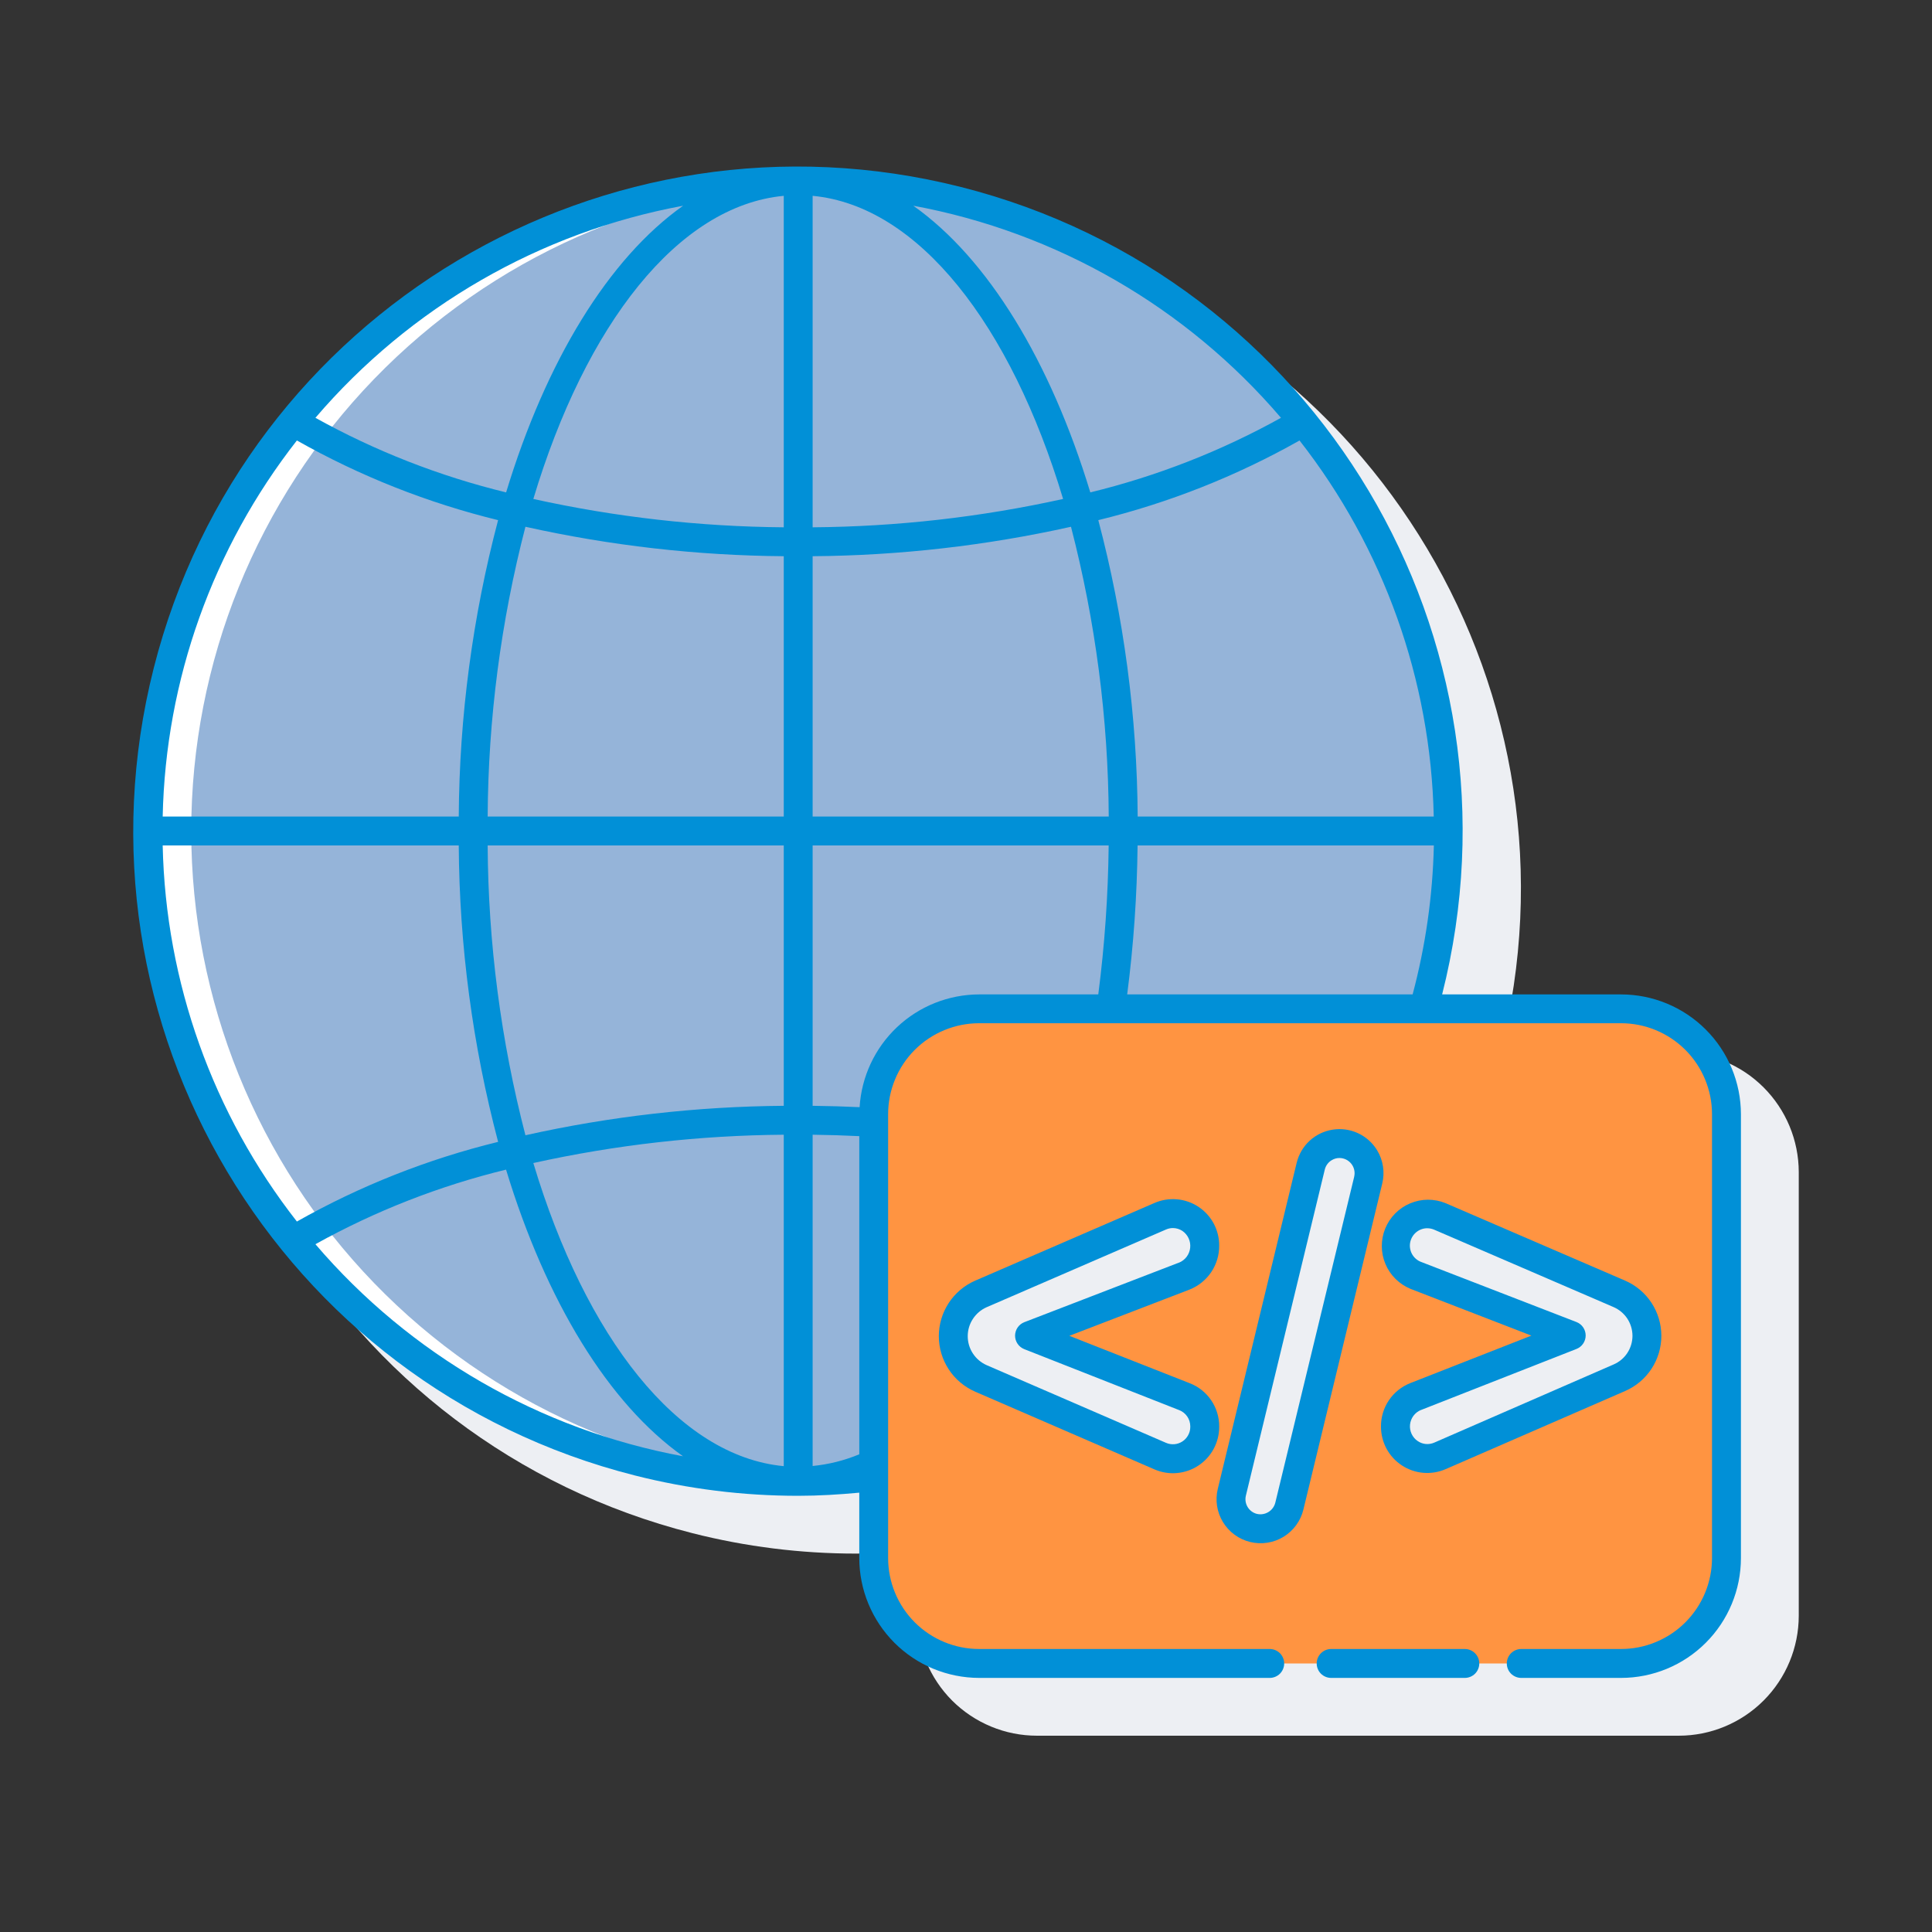 <svg width="58" height="58" viewBox="0 0 58 58" fill="none" xmlns="http://www.w3.org/2000/svg">
<rect x="0" y="0" width="58" height="58" fill="#333333" stroke="none"/>
<path d="M50.396 31.589H45.042C47.752 20.904 41.287 10.046 30.603 7.337C19.919 4.627 9.061 11.092 6.351 21.776C3.641 32.461 10.106 43.318 20.791 46.028C22.394 46.435 24.042 46.64 25.697 46.64C26.315 46.64 26.925 46.608 27.53 46.554V48.506C27.53 48.979 27.623 49.447 27.804 49.884C27.985 50.321 28.25 50.718 28.584 51.053C28.919 51.387 29.316 51.652 29.753 51.833C30.189 52.014 30.658 52.107 31.131 52.107H50.398C51.353 52.107 52.269 51.727 52.944 51.052C53.619 50.377 53.999 49.461 54 48.506V35.186C53.998 34.232 53.618 33.317 52.942 32.642C52.267 31.968 51.351 31.589 50.396 31.589V31.589Z" fill="#EDEFF3"/>
<path d="M26.229 33.451C26.229 32.611 26.563 31.806 27.157 31.212C27.751 30.618 28.556 30.284 29.396 30.284H42.74C45.688 19.912 39.669 9.114 29.296 6.167C18.924 3.219 8.126 9.239 5.179 19.611C2.232 29.983 8.251 40.781 18.623 43.728C20.36 44.221 22.156 44.472 23.962 44.471C24.72 44.47 25.477 44.425 26.229 44.337V33.451Z" fill="#95B4D9"/>
<path d="M5.741 24.948C5.742 19.883 7.711 15.017 11.232 11.377C14.754 7.737 19.552 5.608 24.614 5.44C24.397 5.433 24.18 5.423 23.963 5.423C13.181 5.426 4.441 14.169 4.443 24.951C4.446 35.731 13.184 44.469 23.963 44.472C24.18 44.472 24.397 44.463 24.614 44.455C19.552 44.287 14.754 42.158 11.232 38.519C7.711 34.879 5.742 30.012 5.741 24.948V24.948Z" fill="white"/>
<path d="M48.664 30.287H29.397C27.649 30.287 26.231 31.704 26.231 33.453V46.773C26.231 48.521 27.649 49.938 29.397 49.938H48.664C50.413 49.938 51.83 48.521 51.83 46.773V33.453C51.83 31.704 50.413 30.287 48.664 30.287Z" fill="#FF9441"/>
<path d="M36.166 42.82V42.836C36.166 42.995 36.127 43.151 36.052 43.291C35.977 43.431 35.868 43.549 35.735 43.636C35.603 43.724 35.45 43.776 35.292 43.79C35.134 43.803 34.975 43.777 34.83 43.714L29.442 41.379C29.198 41.272 28.989 41.096 28.843 40.873C28.696 40.649 28.618 40.388 28.618 40.12V40.106C28.618 39.838 28.696 39.577 28.843 39.353C28.989 39.13 29.198 38.954 29.442 38.847L34.83 36.512C34.975 36.449 35.134 36.423 35.292 36.436C35.45 36.45 35.603 36.502 35.735 36.589C35.868 36.676 35.977 36.795 36.052 36.935C36.127 37.075 36.166 37.231 36.166 37.389V37.416C36.166 37.609 36.107 37.797 35.998 37.956C35.888 38.115 35.733 38.238 35.553 38.307L30.905 40.098L35.56 41.93C35.739 42 35.892 42.123 36 42.281C36.108 42.44 36.166 42.628 36.166 42.82V42.82Z" fill="#EDEFF3"/>
<path d="M40.421 34.355C40.308 34.328 40.191 34.323 40.075 34.341C39.96 34.359 39.85 34.399 39.75 34.46C39.651 34.521 39.564 34.6 39.495 34.695C39.427 34.789 39.377 34.896 39.35 35.009L39.349 35.01L36.98 44.798C36.925 45.027 36.963 45.269 37.086 45.47C37.208 45.671 37.406 45.815 37.635 45.871C37.703 45.887 37.774 45.895 37.845 45.895C38.044 45.896 38.237 45.829 38.394 45.706C38.55 45.582 38.661 45.41 38.707 45.216L41.076 35.427C41.131 35.198 41.093 34.957 40.97 34.756C40.848 34.555 40.65 34.411 40.421 34.355V34.355Z" fill="#EDEFF3"/>
<path d="M48.616 41.359L43.231 43.705C43.085 43.769 42.926 43.796 42.768 43.782C42.61 43.769 42.457 43.717 42.325 43.63C42.192 43.543 42.083 43.424 42.007 43.284C41.932 43.144 41.893 42.988 41.893 42.829V42.816C41.893 42.624 41.951 42.436 42.059 42.277C42.168 42.118 42.322 41.996 42.501 41.926L47.17 40.093L42.502 38.288C42.383 38.242 42.275 38.173 42.183 38.085C42.091 37.997 42.018 37.891 41.968 37.774C41.917 37.658 41.89 37.532 41.889 37.405C41.888 37.278 41.912 37.151 41.96 37.033C42.008 36.916 42.08 36.809 42.17 36.719C42.26 36.629 42.367 36.558 42.485 36.51C42.602 36.462 42.729 36.438 42.856 36.44C42.983 36.441 43.109 36.468 43.225 36.518L48.611 38.842C48.856 38.948 49.066 39.123 49.213 39.347C49.36 39.57 49.439 39.831 49.439 40.099C49.44 40.367 49.362 40.628 49.216 40.852C49.07 41.076 48.861 41.252 48.616 41.359V41.359Z" fill="#EDEFF3"/>
<path d="M43.975 49.504H39.962C39.847 49.504 39.736 49.55 39.655 49.632C39.574 49.713 39.528 49.823 39.528 49.938C39.528 50.053 39.574 50.164 39.655 50.245C39.736 50.326 39.847 50.372 39.962 50.372H43.975C44.09 50.372 44.2 50.326 44.282 50.245C44.363 50.164 44.409 50.053 44.409 49.938C44.409 49.823 44.363 49.713 44.282 49.632C44.2 49.55 44.09 49.504 43.975 49.504V49.504Z" fill="#0190D7"/>
<path d="M48.663 29.853H43.294C46 19.172 39.534 8.321 28.853 5.615C18.172 2.91 7.321 9.376 4.615 20.057C1.91 30.738 8.376 41.589 19.057 44.294C20.66 44.701 22.308 44.906 23.963 44.905C24.582 44.905 25.191 44.867 25.796 44.811V46.771C25.796 47.726 26.176 48.641 26.851 49.317C27.526 49.992 28.442 50.371 29.397 50.372H38.118C38.233 50.372 38.343 50.326 38.425 50.245C38.506 50.163 38.552 50.053 38.552 49.938C38.552 49.823 38.506 49.713 38.425 49.631C38.343 49.55 38.233 49.504 38.118 49.504H29.395C28.67 49.504 27.975 49.216 27.462 48.704C26.95 48.191 26.662 47.496 26.662 46.771V46.771V33.451C26.662 33.092 26.732 32.737 26.87 32.405C27.007 32.073 27.208 31.772 27.462 31.518C27.716 31.264 28.017 31.063 28.349 30.926C28.681 30.788 29.036 30.718 29.395 30.718H48.663C49.388 30.718 50.083 31.006 50.596 31.518C51.108 32.031 51.396 32.726 51.396 33.451V46.771C51.396 47.13 51.325 47.485 51.188 47.817C51.051 48.148 50.849 48.45 50.596 48.704C50.342 48.958 50.04 49.159 49.709 49.296C49.377 49.434 49.022 49.504 48.663 49.504H45.669C45.554 49.504 45.444 49.55 45.362 49.631C45.281 49.713 45.235 49.823 45.235 49.938C45.235 50.053 45.281 50.163 45.362 50.245C45.444 50.326 45.554 50.372 45.669 50.372H48.663C49.618 50.372 50.534 49.993 51.209 49.317C51.885 48.642 52.264 47.726 52.264 46.771V33.451C52.263 32.497 51.883 31.581 51.208 30.907C50.533 30.232 49.617 29.853 48.663 29.853V29.853ZM23.529 44.015C20.35 43.715 17.582 40.146 16.011 34.915C18.48 34.369 21 34.084 23.529 34.065V44.015ZM24.396 44.01V34.065C24.866 34.071 25.333 34.085 25.796 34.108V43.659C25.349 43.845 24.878 43.963 24.396 44.01H24.396ZM23.529 33.197C20.92 33.217 18.32 33.513 15.774 34.081C15.037 31.239 14.656 28.317 14.64 25.381H23.529V33.197ZM4.884 25.381H13.772C13.79 28.385 14.187 31.375 14.954 34.28C12.84 34.796 10.807 35.601 8.913 36.671C6.386 33.442 4.972 29.481 4.884 25.381V25.381ZM8.913 13.223C10.807 14.294 12.84 15.098 14.953 15.615C14.187 18.519 13.79 21.509 13.772 24.513H4.884C4.972 20.413 6.386 16.453 8.913 13.223V13.223ZM14.64 24.513C14.656 21.578 15.037 18.655 15.774 15.814C18.32 16.381 20.92 16.678 23.529 16.698V24.513L14.64 24.513ZM24.396 5.879C27.575 6.179 30.343 9.749 31.915 14.979C29.445 15.526 26.925 15.811 24.396 15.83V5.879ZM23.529 15.83C21 15.81 18.48 15.525 16.011 14.979C17.582 9.749 20.349 6.179 23.529 5.879V15.83ZM24.396 16.698C27.006 16.678 29.605 16.381 32.152 15.814C32.888 18.656 33.269 21.578 33.285 24.513H24.396V16.698ZM43.042 24.513H34.154C34.136 21.509 33.739 18.519 32.972 15.615C35.086 15.098 37.118 14.294 39.013 13.224C41.54 16.453 42.953 20.414 43.042 24.513ZM43.045 25.381C43.011 26.892 42.797 28.393 42.408 29.853H33.839C34.031 28.37 34.135 26.877 34.151 25.381H43.045ZM38.456 12.543C36.657 13.542 34.732 14.295 32.732 14.782C31.532 10.834 29.656 7.759 27.418 6.176C31.718 6.971 35.615 9.219 38.456 12.543V12.543ZM20.508 6.176C18.27 7.759 16.394 10.832 15.194 14.782C13.194 14.295 11.269 13.542 9.469 12.543C12.311 9.219 16.208 6.971 20.508 6.176V6.176ZM9.469 37.352C11.268 36.353 13.193 35.6 15.192 35.113C16.392 39.061 18.268 42.135 20.505 43.718C16.206 42.922 12.31 40.675 9.469 37.352V37.352ZM25.806 33.238C25.34 33.216 24.87 33.202 24.396 33.197V25.381H33.283C33.267 26.877 33.163 28.37 32.971 29.853H29.395C28.479 29.855 27.597 30.206 26.93 30.835C26.264 31.464 25.862 32.323 25.806 33.238Z" fill="#0190D7"/>
<path d="M36.601 37.389C36.601 37.158 36.544 36.931 36.435 36.728C36.325 36.525 36.167 36.353 35.974 36.226C35.782 36.1 35.56 36.023 35.331 36.004C35.101 35.984 34.87 36.022 34.658 36.114L29.271 38.448C28.948 38.59 28.673 38.823 28.48 39.119C28.287 39.414 28.184 39.76 28.184 40.113C28.184 40.466 28.287 40.811 28.48 41.107C28.673 41.403 28.948 41.635 29.271 41.777L34.658 44.112C34.87 44.204 35.101 44.242 35.331 44.222C35.56 44.202 35.782 44.126 35.974 43.999C36.167 43.873 36.325 43.7 36.435 43.497C36.544 43.294 36.601 43.067 36.601 42.837V42.82C36.602 42.541 36.518 42.268 36.361 42.037C36.204 41.806 35.981 41.628 35.721 41.527L32.102 40.102L35.711 38.714C35.976 38.609 36.203 38.426 36.362 38.19C36.521 37.953 36.604 37.674 36.601 37.389V37.389ZM35.399 37.902L30.75 39.693C30.669 39.725 30.599 39.78 30.55 39.852C30.5 39.924 30.474 40.009 30.473 40.096C30.473 40.184 30.499 40.269 30.548 40.341C30.597 40.414 30.667 40.469 30.748 40.502L35.403 42.334C35.5 42.372 35.584 42.439 35.643 42.526C35.702 42.612 35.733 42.715 35.733 42.82V42.837C35.733 42.923 35.712 43.008 35.67 43.084C35.629 43.161 35.57 43.225 35.497 43.273C35.425 43.32 35.342 43.349 35.256 43.356C35.169 43.363 35.083 43.349 35.003 43.314L29.616 40.981C29.448 40.906 29.306 40.785 29.206 40.631C29.105 40.477 29.052 40.297 29.052 40.113C29.052 39.929 29.105 39.75 29.206 39.596C29.306 39.442 29.448 39.32 29.616 39.245L35.004 36.911C35.07 36.882 35.141 36.867 35.213 36.867C35.314 36.868 35.413 36.898 35.498 36.954C35.578 37.01 35.642 37.086 35.683 37.174C35.724 37.263 35.74 37.361 35.73 37.458C35.72 37.556 35.684 37.648 35.626 37.727C35.568 37.805 35.489 37.866 35.399 37.904V37.902Z" fill="#0190D7"/>
<path d="M41.341 34.53C41.205 34.307 41.005 34.129 40.768 34.019C40.531 33.909 40.266 33.872 40.008 33.913C39.749 33.953 39.509 34.069 39.316 34.246C39.124 34.423 38.989 34.654 38.927 34.908L36.559 44.696C36.518 44.865 36.511 45.04 36.537 45.212C36.564 45.383 36.625 45.548 36.715 45.696C36.806 45.844 36.924 45.973 37.065 46.075C37.205 46.178 37.364 46.252 37.533 46.292C37.702 46.333 37.877 46.34 38.048 46.313C38.22 46.287 38.384 46.226 38.533 46.136C38.681 46.045 38.81 45.926 38.912 45.786C39.014 45.646 39.088 45.487 39.129 45.318V45.318L41.496 35.53C41.537 35.361 41.545 35.186 41.518 35.015C41.492 34.843 41.431 34.678 41.341 34.53V34.53ZM40.654 35.326L38.285 45.114C38.255 45.23 38.181 45.33 38.079 45.392C37.977 45.455 37.854 45.475 37.737 45.449C37.62 45.421 37.519 45.347 37.456 45.244C37.393 45.141 37.374 45.018 37.402 44.901L39.771 35.112C39.785 35.053 39.81 34.999 39.846 34.95C39.881 34.902 39.925 34.861 39.977 34.831C40.047 34.787 40.128 34.764 40.211 34.764C40.28 34.764 40.347 34.78 40.409 34.81C40.471 34.84 40.525 34.884 40.568 34.938C40.611 34.992 40.64 35.055 40.655 35.122C40.67 35.189 40.669 35.259 40.653 35.326L40.654 35.326Z" fill="#0190D7"/>
<path d="M41.458 42.829C41.458 43.06 41.515 43.287 41.624 43.49C41.734 43.694 41.892 43.866 42.086 43.993C42.279 44.119 42.5 44.196 42.73 44.215C42.96 44.234 43.191 44.196 43.403 44.103L48.791 41.758C49.113 41.617 49.388 41.385 49.581 41.09C49.773 40.796 49.876 40.451 49.875 40.099C49.874 39.747 49.771 39.403 49.577 39.108C49.384 38.815 49.108 38.584 48.785 38.444L43.398 36.12C43.229 36.051 43.048 36.016 42.866 36.016C42.684 36.017 42.503 36.054 42.335 36.125C42.166 36.195 42.014 36.298 41.885 36.428C41.757 36.557 41.655 36.711 41.586 36.88C41.517 37.049 41.482 37.23 41.483 37.413C41.483 37.595 41.52 37.776 41.591 37.944C41.661 38.112 41.764 38.265 41.894 38.393C42.024 38.522 42.177 38.623 42.346 38.693L45.973 40.096L42.34 41.521C42.078 41.624 41.853 41.804 41.695 42.038C41.538 42.271 41.455 42.547 41.458 42.829V42.829ZM42.657 42.33L47.326 40.497C47.408 40.465 47.478 40.409 47.527 40.337C47.576 40.265 47.603 40.18 47.603 40.092C47.603 40.005 47.576 39.919 47.527 39.847C47.478 39.775 47.408 39.72 47.326 39.688L42.66 37.883C42.546 37.84 42.452 37.757 42.392 37.651C42.333 37.544 42.312 37.421 42.334 37.301C42.357 37.181 42.42 37.073 42.513 36.995C42.607 36.916 42.725 36.873 42.846 36.873C42.918 36.873 42.989 36.888 43.055 36.916L48.441 39.24C48.609 39.313 48.752 39.433 48.853 39.585C48.953 39.738 49.007 39.917 49.008 40.1C49.008 40.283 48.955 40.462 48.855 40.615C48.755 40.768 48.612 40.888 48.444 40.961L43.058 43.308C42.979 43.343 42.892 43.357 42.805 43.35C42.719 43.342 42.636 43.313 42.564 43.264C42.483 43.211 42.419 43.136 42.378 43.048C42.337 42.961 42.32 42.864 42.33 42.768C42.34 42.672 42.376 42.58 42.433 42.503C42.491 42.425 42.569 42.365 42.659 42.328L42.657 42.33Z" fill="#0190D7"/>
</svg>
